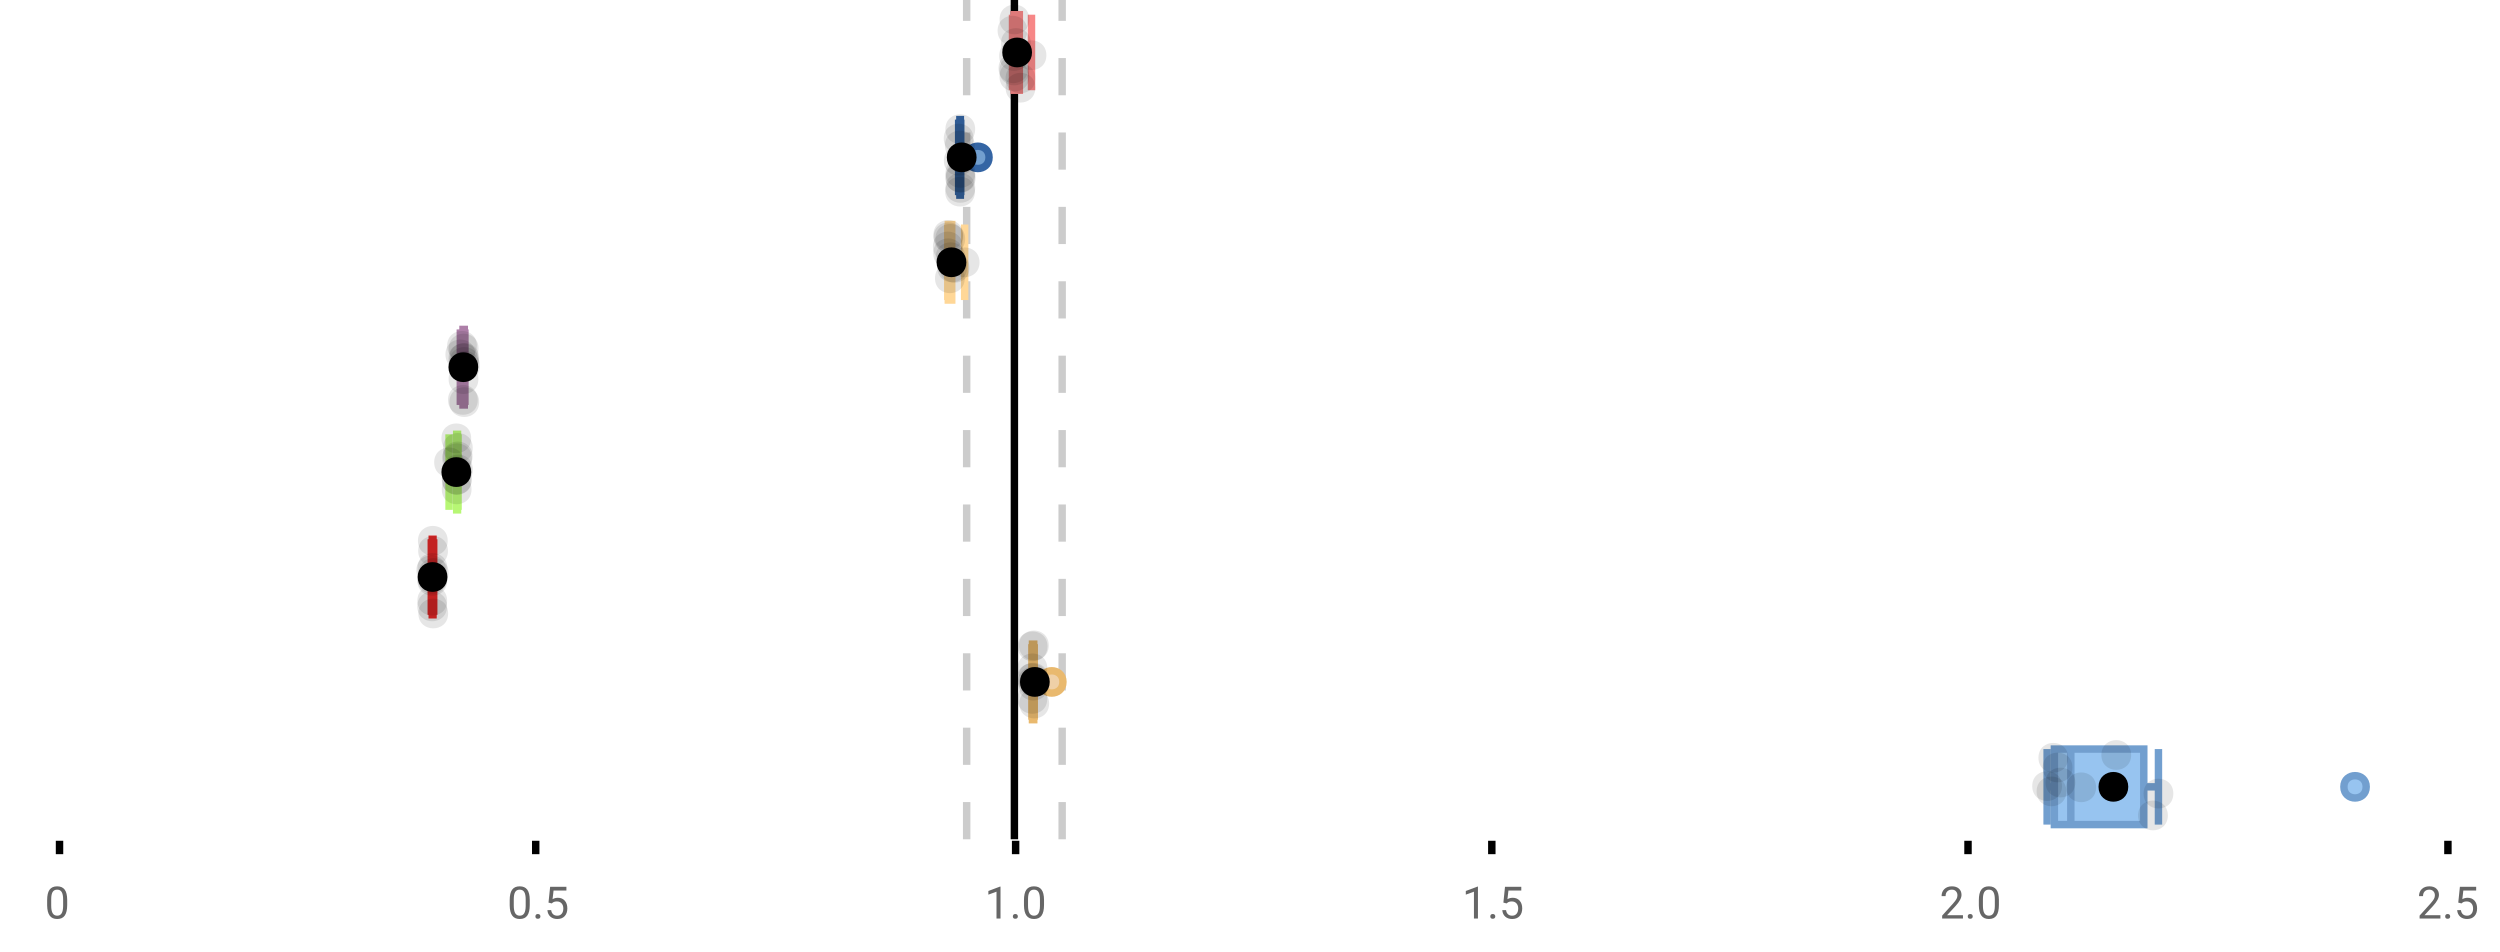 <?xml version="1.0" encoding="UTF-8"?>
<svg xmlns="http://www.w3.org/2000/svg" xmlns:xlink="http://www.w3.org/1999/xlink" width="672pt" height="256pt" viewBox="0 0 672 256" version="1.1">
<defs>
<clipPath id="clip1">
  <path d="M 271 0 L 274 0 L 274 225.602 L 271 225.602 Z M 271 0 "/>
</clipPath>
<clipPath id="clip2">
  <path d="M 258 0 L 261 0 L 261 225.602 L 258 225.602 Z M 258 0 "/>
</clipPath>
<clipPath id="clip3">
  <path d="M 284 0 L 287 0 L 287 225.602 L 284 225.602 Z M 284 0 "/>
</clipPath>
<clipPath id="clip4">
  <path d="M 601 180 L 657.684 180 L 657.684 225.602 L 601 225.602 Z M 601 180 "/>
</clipPath>
<clipPath id="clip5">
  <path d="M 536 180 L 600 180 L 600 225.602 L 536 225.602 Z M 536 180 "/>
</clipPath>
</defs>
<g id="surface497403">
<rect x="0" y="0" width="672" height="256" style="fill:rgb(100%,100%,100%);fill-opacity:1;stroke:none;"/>
<path style=" stroke:none;fill-rule:nonzero;fill:rgb(100%,100%,100%);fill-opacity:1;" d="M 0 0 L 672 0 L 672 76 L 0 76 Z M 0 0 "/>
<path style="fill:none;stroke-width:1;stroke-linecap:butt;stroke-linejoin:miter;stroke:rgb(0%,0%,0%);stroke-opacity:1;stroke-miterlimit:10;" d="M 8 113 L 8 114.801 " transform="matrix(2,0,0,2,0,0)"/>
<path style="fill:none;stroke-width:1;stroke-linecap:butt;stroke-linejoin:miter;stroke:rgb(0%,0%,0%);stroke-opacity:1;stroke-miterlimit:10;" d="M 72 113 L 72 114.801 " transform="matrix(2,0,0,2,0,0)"/>
<path style="fill:none;stroke-width:1;stroke-linecap:butt;stroke-linejoin:miter;stroke:rgb(0%,0%,0%);stroke-opacity:1;stroke-miterlimit:10;" d="M 136.5 113 L 136.5 114.801 " transform="matrix(2,0,0,2,0,0)"/>
<path style="fill:none;stroke-width:1;stroke-linecap:butt;stroke-linejoin:miter;stroke:rgb(0%,0%,0%);stroke-opacity:1;stroke-miterlimit:10;" d="M 200.5 113 L 200.5 114.801 " transform="matrix(2,0,0,2,0,0)"/>
<path style="fill:none;stroke-width:1;stroke-linecap:butt;stroke-linejoin:miter;stroke:rgb(0%,0%,0%);stroke-opacity:1;stroke-miterlimit:10;" d="M 264.5 113 L 264.5 114.801 " transform="matrix(2,0,0,2,0,0)"/>
<path style="fill:none;stroke-width:1;stroke-linecap:butt;stroke-linejoin:miter;stroke:rgb(0%,0%,0%);stroke-opacity:1;stroke-miterlimit:10;" d="M 329 113 L 329 114.801 " transform="matrix(2,0,0,2,0,0)"/>
<path style=" stroke:none;fill-rule:nonzero;fill:rgb(40%,40%,40%);fill-opacity:1;" d="M 18.062 243.262 C 18.062 244.535 17.844 245.48 17.406 246.105 C 16.977 246.723 16.301 247.027 15.375 247.027 C 14.469 247.027 13.797 246.727 13.359 246.121 C 12.922 245.52 12.691 244.613 12.672 243.402 L 12.672 241.965 C 12.672 240.707 12.883 239.773 13.312 239.168 C 13.75 238.555 14.43 238.246 15.359 238.246 C 16.273 238.246 16.953 238.543 17.391 239.137 C 17.828 239.723 18.051 240.629 18.062 241.855 Z M 16.969 241.777 C 16.969 240.863 16.836 240.195 16.578 239.777 C 16.328 239.352 15.922 239.137 15.359 239.137 C 14.805 239.137 14.398 239.352 14.141 239.777 C 13.891 240.195 13.766 240.836 13.766 241.699 L 13.766 243.434 C 13.766 244.352 13.895 245.035 14.156 245.48 C 14.426 245.918 14.832 246.137 15.375 246.137 C 15.906 246.137 16.301 245.93 16.562 245.512 C 16.82 245.098 16.957 244.445 16.969 243.559 Z M 12 235.77 "/>
<path style=" stroke:none;fill-rule:nonzero;fill:rgb(40%,40%,40%);fill-opacity:1;" d="M 142.398 243.262 C 142.398 244.535 142.18 245.48 141.742 246.105 C 141.312 246.723 140.637 247.027 139.711 247.027 C 138.805 247.027 138.133 246.727 137.695 246.121 C 137.258 245.52 137.027 244.613 137.008 243.402 L 137.008 241.965 C 137.008 240.707 137.219 239.773 137.648 239.168 C 138.086 238.555 138.766 238.246 139.695 238.246 C 140.609 238.246 141.289 238.543 141.727 239.137 C 142.164 239.723 142.387 240.629 142.398 241.855 Z M 141.305 241.777 C 141.305 240.863 141.172 240.195 140.914 239.777 C 140.664 239.352 140.258 239.137 139.695 239.137 C 139.141 239.137 138.734 239.352 138.477 239.777 C 138.227 240.195 138.102 240.836 138.102 241.699 L 138.102 243.434 C 138.102 244.352 138.23 245.035 138.492 245.48 C 138.762 245.918 139.168 246.137 139.711 246.137 C 140.242 246.137 140.637 245.93 140.898 245.512 C 141.156 245.098 141.293 244.445 141.305 243.559 Z M 143.918 246.34 C 143.918 246.152 143.969 245.996 144.074 245.871 C 144.188 245.746 144.355 245.684 144.574 245.684 C 144.801 245.684 144.973 245.746 145.09 245.871 C 145.203 245.996 145.262 246.152 145.262 246.34 C 145.262 246.52 145.203 246.668 145.09 246.793 C 144.973 246.906 144.801 246.965 144.574 246.965 C 144.355 246.965 144.188 246.906 144.074 246.793 C 143.969 246.668 143.918 246.52 143.918 246.34 Z M 147.438 242.621 L 147.875 238.371 L 152.25 238.371 L 152.25 239.371 L 148.797 239.371 L 148.531 241.699 C 148.957 241.449 149.438 241.324 149.969 241.324 C 150.738 241.324 151.352 241.586 151.812 242.105 C 152.27 242.617 152.5 243.309 152.5 244.184 C 152.5 245.059 152.258 245.754 151.781 246.262 C 151.312 246.773 150.648 247.027 149.797 247.027 C 149.047 247.027 148.43 246.82 147.953 246.402 C 147.473 245.977 147.203 245.395 147.141 244.652 L 148.156 244.652 C 148.227 245.145 148.406 245.512 148.688 245.762 C 148.969 246.012 149.336 246.137 149.797 246.137 C 150.297 246.137 150.691 245.965 150.984 245.621 C 151.273 245.277 151.422 244.805 151.422 244.199 C 151.422 243.629 151.266 243.168 150.953 242.824 C 150.641 242.48 150.223 242.309 149.703 242.309 C 149.234 242.309 148.863 242.41 148.594 242.605 L 148.312 242.84 Z M 136.336 235.77 "/>
<path style=" stroke:none;fill-rule:nonzero;fill:rgb(40%,40%,40%);fill-opacity:1;" d="M 268.938 246.902 L 267.859 246.902 L 267.859 239.684 L 265.672 240.48 L 265.672 239.496 L 268.781 238.324 L 268.938 238.324 Z M 272.254 246.34 C 272.254 246.152 272.305 245.996 272.41 245.871 C 272.523 245.746 272.691 245.684 272.91 245.684 C 273.137 245.684 273.309 245.746 273.426 245.871 C 273.539 245.996 273.598 246.152 273.598 246.34 C 273.598 246.52 273.539 246.668 273.426 246.793 C 273.309 246.906 273.137 246.965 272.91 246.965 C 272.691 246.965 272.523 246.906 272.41 246.793 C 272.305 246.668 272.254 246.52 272.254 246.34 Z M 280.633 243.262 C 280.633 244.535 280.414 245.48 279.977 246.105 C 279.547 246.723 278.871 247.027 277.945 247.027 C 277.039 247.027 276.367 246.727 275.93 246.121 C 275.492 245.52 275.262 244.613 275.242 243.402 L 275.242 241.965 C 275.242 240.707 275.453 239.773 275.883 239.168 C 276.32 238.555 277 238.246 277.93 238.246 C 278.844 238.246 279.523 238.543 279.961 239.137 C 280.398 239.723 280.621 240.629 280.633 241.855 Z M 279.539 241.777 C 279.539 240.863 279.406 240.195 279.148 239.777 C 278.898 239.352 278.492 239.137 277.93 239.137 C 277.375 239.137 276.969 239.352 276.711 239.777 C 276.461 240.195 276.336 240.836 276.336 241.699 L 276.336 243.434 C 276.336 244.352 276.465 245.035 276.727 245.48 C 276.996 245.918 277.402 246.137 277.945 246.137 C 278.477 246.137 278.871 245.93 279.133 245.512 C 279.391 245.098 279.527 244.445 279.539 243.559 Z M 264.672 235.77 "/>
<path style=" stroke:none;fill-rule:nonzero;fill:rgb(40%,40%,40%);fill-opacity:1;" d="M 397.273 246.902 L 396.195 246.902 L 396.195 239.684 L 394.008 240.48 L 394.008 239.496 L 397.117 238.324 L 397.273 238.324 Z M 400.59 246.34 C 400.59 246.152 400.641 245.996 400.746 245.871 C 400.859 245.746 401.027 245.684 401.246 245.684 C 401.473 245.684 401.645 245.746 401.762 245.871 C 401.875 245.996 401.934 246.152 401.934 246.34 C 401.934 246.52 401.875 246.668 401.762 246.793 C 401.645 246.906 401.473 246.965 401.246 246.965 C 401.027 246.965 400.859 246.906 400.746 246.793 C 400.641 246.668 400.59 246.52 400.59 246.34 Z M 404.109 242.621 L 404.547 238.371 L 408.922 238.371 L 408.922 239.371 L 405.469 239.371 L 405.203 241.699 C 405.629 241.449 406.109 241.324 406.641 241.324 C 407.41 241.324 408.023 241.586 408.484 242.105 C 408.941 242.617 409.172 243.309 409.172 244.184 C 409.172 245.059 408.93 245.754 408.453 246.262 C 407.984 246.773 407.32 247.027 406.469 247.027 C 405.719 247.027 405.102 246.82 404.625 246.402 C 404.145 245.977 403.875 245.395 403.812 244.652 L 404.828 244.652 C 404.898 245.145 405.078 245.512 405.359 245.762 C 405.641 246.012 406.008 246.137 406.469 246.137 C 406.969 246.137 407.363 245.965 407.656 245.621 C 407.945 245.277 408.094 244.805 408.094 244.199 C 408.094 243.629 407.938 243.168 407.625 242.824 C 407.312 242.48 406.895 242.309 406.375 242.309 C 405.906 242.309 405.535 242.41 405.266 242.605 L 404.984 242.84 Z M 393.008 235.77 "/>
<path style=" stroke:none;fill-rule:nonzero;fill:rgb(40%,40%,40%);fill-opacity:1;" d="M 527.645 246.902 L 522.051 246.902 L 522.051 246.121 L 525.004 242.84 C 525.441 242.34 525.742 241.941 525.91 241.637 C 526.074 241.324 526.16 241.004 526.16 240.668 C 526.16 240.223 526.023 239.855 525.754 239.574 C 525.492 239.285 525.133 239.137 524.676 239.137 C 524.145 239.137 523.727 239.293 523.426 239.605 C 523.121 239.91 522.973 240.336 522.973 240.887 L 521.895 240.887 C 521.895 240.098 522.145 239.461 522.645 238.98 C 523.152 238.492 523.832 238.246 524.676 238.246 C 525.477 238.246 526.105 238.457 526.566 238.871 C 527.023 239.289 527.254 239.848 527.254 240.543 C 527.254 241.379 526.715 242.379 525.645 243.543 L 523.363 246.012 L 527.645 246.012 Z M 528.93 246.34 C 528.93 246.152 528.98 245.996 529.086 245.871 C 529.199 245.746 529.367 245.684 529.586 245.684 C 529.812 245.684 529.984 245.746 530.102 245.871 C 530.215 245.996 530.273 246.152 530.273 246.34 C 530.273 246.52 530.215 246.668 530.102 246.793 C 529.984 246.906 529.812 246.965 529.586 246.965 C 529.367 246.965 529.199 246.906 529.086 246.793 C 528.98 246.668 528.93 246.52 528.93 246.34 Z M 537.305 243.262 C 537.305 244.535 537.086 245.48 536.648 246.105 C 536.219 246.723 535.543 247.027 534.617 247.027 C 533.711 247.027 533.039 246.727 532.602 246.121 C 532.164 245.52 531.934 244.613 531.914 243.402 L 531.914 241.965 C 531.914 240.707 532.125 239.773 532.555 239.168 C 532.992 238.555 533.672 238.246 534.602 238.246 C 535.516 238.246 536.195 238.543 536.633 239.137 C 537.07 239.723 537.293 240.629 537.305 241.855 Z M 536.211 241.777 C 536.211 240.863 536.078 240.195 535.82 239.777 C 535.57 239.352 535.164 239.137 534.602 239.137 C 534.047 239.137 533.641 239.352 533.383 239.777 C 533.133 240.195 533.008 240.836 533.008 241.699 L 533.008 243.434 C 533.008 244.352 533.137 245.035 533.398 245.48 C 533.668 245.918 534.074 246.137 534.617 246.137 C 535.148 246.137 535.543 245.93 535.805 245.512 C 536.062 245.098 536.199 244.445 536.211 243.559 Z M 521.348 235.77 "/>
<path style=" stroke:none;fill-rule:nonzero;fill:rgb(40%,40%,40%);fill-opacity:1;" d="M 655.98 246.902 L 650.387 246.902 L 650.387 246.121 L 653.34 242.84 C 653.777 242.34 654.078 241.941 654.246 241.637 C 654.41 241.324 654.496 241.004 654.496 240.668 C 654.496 240.223 654.359 239.855 654.09 239.574 C 653.828 239.285 653.469 239.137 653.012 239.137 C 652.48 239.137 652.062 239.293 651.762 239.605 C 651.457 239.91 651.309 240.336 651.309 240.887 L 650.23 240.887 C 650.23 240.098 650.48 239.461 650.98 238.98 C 651.488 238.492 652.168 238.246 653.012 238.246 C 653.812 238.246 654.441 238.457 654.902 238.871 C 655.359 239.289 655.59 239.848 655.59 240.543 C 655.59 241.379 655.051 242.379 653.98 243.543 L 651.699 246.012 L 655.98 246.012 Z M 657.266 246.34 C 657.266 246.152 657.316 245.996 657.422 245.871 C 657.535 245.746 657.703 245.684 657.922 245.684 C 658.148 245.684 658.32 245.746 658.438 245.871 C 658.551 245.996 658.609 246.152 658.609 246.34 C 658.609 246.52 658.551 246.668 658.438 246.793 C 658.32 246.906 658.148 246.965 657.922 246.965 C 657.703 246.965 657.535 246.906 657.422 246.793 C 657.316 246.668 657.266 246.52 657.266 246.34 Z M 660.781 242.621 L 661.219 238.371 L 665.594 238.371 L 665.594 239.371 L 662.141 239.371 L 661.875 241.699 C 662.301 241.449 662.781 241.324 663.312 241.324 C 664.082 241.324 664.695 241.586 665.156 242.105 C 665.613 242.617 665.844 243.309 665.844 244.184 C 665.844 245.059 665.602 245.754 665.125 246.262 C 664.656 246.773 663.992 247.027 663.141 247.027 C 662.391 247.027 661.773 246.82 661.297 246.402 C 660.816 245.977 660.547 245.395 660.484 244.652 L 661.5 244.652 C 661.57 245.145 661.75 245.512 662.031 245.762 C 662.312 246.012 662.68 246.137 663.141 246.137 C 663.641 246.137 664.035 245.965 664.328 245.621 C 664.617 245.277 664.766 244.805 664.766 244.199 C 664.766 243.629 664.609 243.168 664.297 242.824 C 663.984 242.48 663.566 242.309 663.047 242.309 C 662.578 242.309 662.207 242.41 661.938 242.605 L 661.656 242.84 Z M 649.684 235.77 "/>
<g clip-path="url(#clip1)" clip-rule="nonzero">
<path style="fill:none;stroke-width:1;stroke-linecap:butt;stroke-linejoin:miter;stroke:rgb(0%,0%,0%);stroke-opacity:1;stroke-miterlimit:10;" d="M -0.001 -0.001 L 112.8 -0.001 " transform="matrix(0,-2,2,0,272.673,225.6)"/>
</g>
<g clip-path="url(#clip2)" clip-rule="nonzero">
<path style="fill:none;stroke-width:1;stroke-linecap:butt;stroke-linejoin:miter;stroke:rgb(80%,80%,80%);stroke-opacity:1;stroke-dasharray:5,5;stroke-miterlimit:10;" d="M -0.001 0 L 112.8 0 " transform="matrix(0,-2,2,0,259.839,225.6)"/>
</g>
<g clip-path="url(#clip3)" clip-rule="nonzero">
<path style="fill:none;stroke-width:1;stroke-linecap:butt;stroke-linejoin:miter;stroke:rgb(80%,80%,80%);stroke-opacity:1;stroke-dasharray:5,5;stroke-miterlimit:10;" d="M -0.001 0.001 L 112.8 0.001 " transform="matrix(0,-2,2,0,285.507,225.6)"/>
</g>
<path style=" stroke:none;fill-rule:nonzero;fill:rgb(100%,80%,80%);fill-opacity:1;" d="M 272.59 3.949 L 273.996 3.949 L 273.996 24.254 L 272.59 24.254 Z M 272.59 3.949 "/>
<path style="fill:none;stroke-width:1;stroke-linecap:butt;stroke-linejoin:miter;stroke:rgb(96.863%,52.941%,52.941%);stroke-opacity:1;stroke-miterlimit:10;" d="M 136.336 1.975 L 136.336 12.127 Z M 136.336 1.975 " transform="matrix(2,0,0,2,0,0)"/>
<path style="fill:none;stroke-width:1;stroke-linecap:butt;stroke-linejoin:miter;stroke:rgb(96.863%,52.941%,52.941%);stroke-opacity:1;stroke-miterlimit:10;" d="M 136.295 1.975 L 136.998 1.975 L 136.998 12.127 L 136.295 12.127 Z M 136.295 1.975 " transform="matrix(2,0,0,2,0,0)"/>
<path style="fill:none;stroke-width:1;stroke-linecap:butt;stroke-linejoin:miter;stroke:rgb(96.863%,52.941%,52.941%);stroke-opacity:1;stroke-miterlimit:10;" d="M 136.078 1.975 L 136.078 12.127 M 136.078 7.051 L 136.295 7.051 M 138.633 1.975 L 138.633 12.127 M 138.633 7.051 L 136.998 7.051 Z M 138.633 7.051 " transform="matrix(2,0,0,2,0,0)"/>
<path style="fill-rule:nonzero;fill:rgb(0%,0%,0%);fill-opacity:1;stroke-width:1;stroke-linecap:butt;stroke-linejoin:miter;stroke:rgb(0%,0%,0%);stroke-opacity:1;stroke-miterlimit:10;" d="M 138.203 7.051 C 138.203 9.051 135.203 9.051 135.203 7.051 C 135.203 5.051 138.203 5.051 138.203 7.051 Z M 138.203 7.051 " transform="matrix(2,0,0,2,0,0)"/>
<path style=" stroke:none;fill-rule:nonzero;fill:rgb(0%,0%,0%);fill-opacity:0.098;" d="M 276.156 8.238 C 276.156 13.57 268.156 13.57 268.156 8.238 C 268.156 2.906 276.156 2.906 276.156 8.238 Z M 276.156 8.238 "/>
<path style=" stroke:none;fill-rule:nonzero;fill:rgb(0%,0%,0%);fill-opacity:0.098;" d="M 276.406 18.352 C 276.406 23.684 268.406 23.684 268.406 18.352 C 268.406 13.02 276.406 13.02 276.406 18.352 Z M 276.406 18.352 "/>
<path style=" stroke:none;fill-rule:nonzero;fill:rgb(0%,0%,0%);fill-opacity:0.098;" d="M 276.574 15.051 C 276.574 20.383 268.574 20.383 268.574 15.051 C 268.574 9.715 276.574 9.715 276.574 15.051 Z M 276.574 15.051 "/>
<path style=" stroke:none;fill-rule:nonzero;fill:rgb(0%,0%,0%);fill-opacity:0.098;" d="M 276.645 18.949 C 276.645 24.281 268.645 24.281 268.645 18.949 C 268.645 13.617 276.645 13.617 276.645 18.949 Z M 276.645 18.949 "/>
<path style=" stroke:none;fill-rule:nonzero;fill:rgb(0%,0%,0%);fill-opacity:0.098;" d="M 276.664 20.586 C 276.664 25.918 268.664 25.918 268.664 20.586 C 268.664 15.254 276.664 15.254 276.664 20.586 Z M 276.664 20.586 "/>
<path style=" stroke:none;fill-rule:nonzero;fill:rgb(0%,0%,0%);fill-opacity:0.098;" d="M 276.684 5.234 C 276.684 10.57 268.684 10.57 268.684 5.234 C 268.684 -0.098 276.684 -0.098 276.684 5.234 Z M 276.684 5.234 "/>
<path style=" stroke:none;fill-rule:nonzero;fill:rgb(0%,0%,0%);fill-opacity:0.098;" d="M 277.074 11.562 C 277.074 16.898 269.074 16.898 269.074 11.562 C 269.074 6.23 277.074 6.23 277.074 11.562 Z M 277.074 11.562 "/>
<path style=" stroke:none;fill-rule:nonzero;fill:rgb(0%,0%,0%);fill-opacity:0.098;" d="M 278.301 21.082 C 278.301 26.414 270.301 26.414 270.301 21.082 C 270.301 15.75 278.301 15.75 278.301 21.082 Z M 278.301 21.082 "/>
<path style=" stroke:none;fill-rule:nonzero;fill:rgb(0%,0%,0%);fill-opacity:0.098;" d="M 278.305 23.574 C 278.305 28.91 270.305 28.91 270.305 23.574 C 270.305 18.242 278.305 18.242 278.305 23.574 Z M 278.305 23.574 "/>
<path style=" stroke:none;fill-rule:nonzero;fill:rgb(0%,0%,0%);fill-opacity:0.098;" d="M 281.266 14.848 C 281.266 20.18 273.266 20.18 273.266 14.848 C 273.266 9.516 281.266 9.516 281.266 14.848 Z M 281.266 14.848 "/>
<path style=" stroke:none;fill-rule:nonzero;fill:rgb(44.706%,62.353%,81.176%);fill-opacity:1;" d="M 258.012 32.148 L 258.148 32.148 L 258.148 52.453 L 258.012 52.453 Z M 258.012 32.148 "/>
<path style="fill:none;stroke-width:1;stroke-linecap:butt;stroke-linejoin:miter;stroke:rgb(20.392%,39.608%,64.314%);stroke-opacity:1;stroke-miterlimit:10;" d="M 129.053 16.074 L 129.053 26.227 Z M 129.053 16.074 " transform="matrix(2,0,0,2,0,0)"/>
<path style="fill:none;stroke-width:1;stroke-linecap:butt;stroke-linejoin:miter;stroke:rgb(20.392%,39.608%,64.314%);stroke-opacity:1;stroke-miterlimit:10;" d="M 129.006 16.074 L 129.074 16.074 L 129.074 26.227 L 129.006 26.227 Z M 129.006 16.074 " transform="matrix(2,0,0,2,0,0)"/>
<path style="fill:none;stroke-width:1;stroke-linecap:butt;stroke-linejoin:miter;stroke:rgb(20.392%,39.608%,64.314%);stroke-opacity:1;stroke-miterlimit:10;" d="M 128.84 16.074 L 128.84 26.227 M 128.84 21.15 L 129.006 21.15 M 129.117 16.074 L 129.117 26.227 M 129.117 21.15 L 129.074 21.15 Z M 129.117 21.15 " transform="matrix(2,0,0,2,0,0)"/>
<path style="fill-rule:nonzero;fill:rgb(44.706%,62.353%,81.176%);fill-opacity:1;stroke-width:1;stroke-linecap:butt;stroke-linejoin:miter;stroke:rgb(20.392%,39.608%,64.314%);stroke-opacity:1;stroke-miterlimit:10;" d="M 132.93 21.15 C 132.93 23.15 129.93 23.15 129.93 21.15 C 129.93 19.15 132.93 19.15 132.93 21.15 Z M 132.93 21.15 " transform="matrix(2,0,0,2,0,0)"/>
<path style="fill-rule:nonzero;fill:rgb(0%,0%,0%);fill-opacity:1;stroke-width:1;stroke-linecap:butt;stroke-linejoin:miter;stroke:rgb(0%,0%,0%);stroke-opacity:1;stroke-miterlimit:10;" d="M 130.752 21.15 C 130.752 23.15 127.752 23.15 127.752 21.15 C 127.752 19.15 130.752 19.15 130.752 21.15 Z M 130.752 21.15 " transform="matrix(2,0,0,2,0,0)"/>
<path style=" stroke:none;fill-rule:nonzero;fill:rgb(0%,0%,0%);fill-opacity:0.098;" d="M 261.68 37.25 C 261.68 42.582 253.68 42.582 253.68 37.25 C 253.68 31.914 261.68 31.914 261.68 37.25 Z M 261.68 37.25 "/>
<path style=" stroke:none;fill-rule:nonzero;fill:rgb(0%,0%,0%);fill-opacity:0.098;" d="M 261.715 43.219 C 261.715 48.555 253.715 48.555 253.715 43.219 C 253.715 37.887 261.715 37.887 261.715 43.219 Z M 261.715 43.219 "/>
<path style=" stroke:none;fill-rule:nonzero;fill:rgb(0%,0%,0%);fill-opacity:0.098;" d="M 261.996 39.098 C 261.996 44.43 253.996 44.43 253.996 39.098 C 253.996 33.766 261.996 33.766 261.996 39.098 Z M 261.996 39.098 "/>
<path style=" stroke:none;fill-rule:nonzero;fill:rgb(0%,0%,0%);fill-opacity:0.098;" d="M 262.059 51.516 C 262.059 56.848 254.059 56.848 254.059 51.516 C 254.059 46.18 262.059 46.18 262.059 51.516 Z M 262.059 51.516 "/>
<path style=" stroke:none;fill-rule:nonzero;fill:rgb(0%,0%,0%);fill-opacity:0.098;" d="M 262.09 47.695 C 262.09 53.027 254.09 53.027 254.09 47.695 C 254.09 42.363 262.09 42.363 262.09 47.695 Z M 262.09 47.695 "/>
<path style=" stroke:none;fill-rule:nonzero;fill:rgb(0%,0%,0%);fill-opacity:0.098;" d="M 262.121 34.723 C 262.121 40.055 254.121 40.055 254.121 34.723 C 254.121 29.387 262.121 29.387 262.121 34.723 Z M 262.121 34.723 "/>
<path style=" stroke:none;fill-rule:nonzero;fill:rgb(0%,0%,0%);fill-opacity:0.098;" d="M 262.137 50.504 C 262.137 55.84 254.137 55.84 254.137 50.504 C 254.137 45.172 262.137 45.172 262.137 50.504 Z M 262.137 50.504 "/>
<path style=" stroke:none;fill-rule:nonzero;fill:rgb(0%,0%,0%);fill-opacity:0.098;" d="M 262.152 46.484 C 262.152 51.816 254.152 51.816 254.152 46.484 C 254.152 41.148 262.152 41.148 262.152 46.484 Z M 262.152 46.484 "/>
<path style=" stroke:none;fill-rule:nonzero;fill:rgb(0%,0%,0%);fill-opacity:0.098;" d="M 262.234 47.781 C 262.234 53.113 254.234 53.113 254.234 47.781 C 254.234 42.449 262.234 42.449 262.234 47.781 Z M 262.234 47.781 "/>
<path style=" stroke:none;fill-rule:nonzero;fill:rgb(100%,94.118%,84.314%);fill-opacity:1;" d="M 254.898 60.348 L 255.828 60.348 L 255.828 80.652 L 254.898 80.652 Z M 254.898 60.348 "/>
<path style="fill:none;stroke-width:1;stroke-linecap:butt;stroke-linejoin:miter;stroke:rgb(100%,84.314%,59.216%);stroke-opacity:1;stroke-miterlimit:10;" d="M 127.689 30.174 L 127.689 40.326 Z M 127.689 30.174 " transform="matrix(2,0,0,2,0,0)"/>
<path style="fill:none;stroke-width:1;stroke-linecap:butt;stroke-linejoin:miter;stroke:rgb(100%,84.314%,59.216%);stroke-opacity:1;stroke-miterlimit:10;" d="M 127.449 30.174 L 127.914 30.174 L 127.914 40.326 L 127.449 40.326 Z M 127.449 30.174 " transform="matrix(2,0,0,2,0,0)"/>
<path style="fill:none;stroke-width:1;stroke-linecap:butt;stroke-linejoin:miter;stroke:rgb(100%,84.314%,59.216%);stroke-opacity:1;stroke-miterlimit:10;" d="M 127.385 30.174 L 127.385 40.326 M 127.385 35.25 L 127.449 35.25 M 129.648 30.174 L 129.648 40.326 M 129.648 35.25 L 127.914 35.25 Z M 129.648 35.25 " transform="matrix(2,0,0,2,0,0)"/>
<path style="fill-rule:nonzero;fill:rgb(0%,0%,0%);fill-opacity:1;stroke-width:1;stroke-linecap:butt;stroke-linejoin:miter;stroke:rgb(0%,0%,0%);stroke-opacity:1;stroke-miterlimit:10;" d="M 129.377 35.25 C 129.377 37.25 126.377 37.25 126.377 35.25 C 126.377 33.25 129.377 33.25 129.377 35.25 Z M 129.377 35.25 " transform="matrix(2,0,0,2,0,0)"/>
<path style=" stroke:none;fill-rule:nonzero;fill:rgb(0%,0%,0%);fill-opacity:0.098;" d="M 258.77 66.258 C 258.77 71.59 250.77 71.59 250.77 66.258 C 250.77 60.926 258.77 60.926 258.77 66.258 Z M 258.77 66.258 "/>
<path style=" stroke:none;fill-rule:nonzero;fill:rgb(0%,0%,0%);fill-opacity:0.098;" d="M 258.855 68.09 C 258.855 73.422 250.855 73.422 250.855 68.09 C 250.855 62.754 258.855 62.754 258.855 68.09 Z M 258.855 68.09 "/>
<path style=" stroke:none;fill-rule:nonzero;fill:rgb(0%,0%,0%);fill-opacity:0.098;" d="M 258.891 63.148 C 258.891 68.48 250.891 68.48 250.891 63.148 C 250.891 57.812 258.891 57.812 258.891 63.148 Z M 258.891 63.148 "/>
<path style=" stroke:none;fill-rule:nonzero;fill:rgb(0%,0%,0%);fill-opacity:0.098;" d="M 258.934 63.777 C 258.934 69.109 250.934 69.109 250.934 63.777 C 250.934 58.441 258.934 58.441 258.934 63.777 Z M 258.934 63.777 "/>
<path style=" stroke:none;fill-rule:nonzero;fill:rgb(0%,0%,0%);fill-opacity:0.098;" d="M 259.328 74.805 C 259.328 80.137 251.328 80.137 251.328 74.805 C 251.328 69.469 259.328 69.469 259.328 74.805 Z M 259.328 74.805 "/>
<path style=" stroke:none;fill-rule:nonzero;fill:rgb(0%,0%,0%);fill-opacity:0.098;" d="M 259.43 64.207 C 259.43 69.539 251.43 69.539 251.43 64.207 C 251.43 58.871 259.43 58.871 259.43 64.207 Z M 259.43 64.207 "/>
<path style=" stroke:none;fill-rule:nonzero;fill:rgb(0%,0%,0%);fill-opacity:0.098;" d="M 259.504 69.145 C 259.504 74.477 251.504 74.477 251.504 69.145 C 251.504 63.812 259.504 63.812 259.504 69.145 Z M 259.504 69.145 "/>
<path style=" stroke:none;fill-rule:nonzero;fill:rgb(0%,0%,0%);fill-opacity:0.098;" d="M 259.938 71.883 C 259.938 77.219 251.938 77.219 251.938 71.883 C 251.938 66.551 259.938 66.551 259.938 71.883 Z M 259.938 71.883 "/>
<path style=" stroke:none;fill-rule:nonzero;fill:rgb(0%,0%,0%);fill-opacity:0.098;" d="M 260.582 71.984 C 260.582 77.32 252.582 77.32 252.582 71.984 C 252.582 66.652 260.582 66.652 260.582 71.984 Z M 260.582 71.984 "/>
<path style=" stroke:none;fill-rule:nonzero;fill:rgb(0%,0%,0%);fill-opacity:0.098;" d="M 263.297 70.516 C 263.297 75.852 255.297 75.852 255.297 70.516 C 255.297 65.184 263.297 65.184 263.297 70.516 Z M 263.297 70.516 "/>
<path style=" stroke:none;fill-rule:nonzero;fill:rgb(87.843%,75.294%,89.412%);fill-opacity:1;" d="M 124.457 88.547 L 124.801 88.547 L 124.801 108.852 L 124.457 108.852 Z M 124.457 88.547 "/>
<path style="fill:none;stroke-width:1;stroke-linecap:butt;stroke-linejoin:miter;stroke:rgb(67.843%,49.804%,65.882%);stroke-opacity:1;stroke-miterlimit:10;" d="M 62.305 44.273 L 62.305 54.426 Z M 62.305 44.273 " transform="matrix(2,0,0,2,0,0)"/>
<path style="fill:none;stroke-width:1;stroke-linecap:butt;stroke-linejoin:miter;stroke:rgb(67.843%,49.804%,65.882%);stroke-opacity:1;stroke-miterlimit:10;" d="M 62.229 44.273 L 62.4 44.273 L 62.4 54.426 L 62.229 54.426 Z M 62.229 44.273 " transform="matrix(2,0,0,2,0,0)"/>
<path style="fill:none;stroke-width:1;stroke-linecap:butt;stroke-linejoin:miter;stroke:rgb(67.843%,49.804%,65.882%);stroke-opacity:1;stroke-miterlimit:10;" d="M 61.867 44.273 L 61.867 54.426 M 61.867 49.35 L 62.229 49.35 M 62.484 44.273 L 62.484 54.426 M 62.484 49.35 L 62.4 49.35 Z M 62.484 49.35 " transform="matrix(2,0,0,2,0,0)"/>
<path style="fill-rule:nonzero;fill:rgb(0%,0%,0%);fill-opacity:1;stroke-width:1;stroke-linecap:butt;stroke-linejoin:miter;stroke:rgb(0%,0%,0%);stroke-opacity:1;stroke-miterlimit:10;" d="M 63.773 49.35 C 63.773 51.35 60.773 51.35 60.773 49.35 C 60.773 47.35 63.773 47.35 63.773 49.35 Z M 63.773 49.35 " transform="matrix(2,0,0,2,0,0)"/>
<path style=" stroke:none;fill-rule:nonzero;fill:rgb(0%,0%,0%);fill-opacity:0.098;" d="M 127.734 95.266 C 127.734 100.602 119.734 100.602 119.734 95.266 C 119.734 89.934 127.734 89.934 127.734 95.266 Z M 127.734 95.266 "/>
<path style=" stroke:none;fill-rule:nonzero;fill:rgb(0%,0%,0%);fill-opacity:0.098;" d="M 128.188 92.957 C 128.188 98.289 120.188 98.289 120.188 92.957 C 120.188 87.625 128.188 87.625 128.188 92.957 Z M 128.188 92.957 "/>
<path style=" stroke:none;fill-rule:nonzero;fill:rgb(0%,0%,0%);fill-opacity:0.098;" d="M 128.43 107.5 C 128.43 112.832 120.43 112.832 120.43 107.5 C 120.43 102.164 128.43 102.164 128.43 107.5 Z M 128.43 107.5 "/>
<path style=" stroke:none;fill-rule:nonzero;fill:rgb(0%,0%,0%);fill-opacity:0.098;" d="M 128.531 96.344 C 128.531 101.676 120.531 101.676 120.531 96.344 C 120.531 91.008 128.531 91.008 128.531 96.344 Z M 128.531 96.344 "/>
<path style=" stroke:none;fill-rule:nonzero;fill:rgb(0%,0%,0%);fill-opacity:0.098;" d="M 128.586 101.914 C 128.586 107.246 120.586 107.246 120.586 101.914 C 120.586 96.578 128.586 96.578 128.586 101.914 Z M 128.586 101.914 "/>
<path style=" stroke:none;fill-rule:nonzero;fill:rgb(0%,0%,0%);fill-opacity:0.098;" d="M 128.633 93.691 C 128.633 99.023 120.633 99.023 120.633 93.691 C 120.633 88.355 128.633 88.355 128.633 93.691 Z M 128.633 93.691 "/>
<path style=" stroke:none;fill-rule:nonzero;fill:rgb(0%,0%,0%);fill-opacity:0.098;" d="M 128.797 108.086 C 128.797 113.418 120.797 113.418 120.797 108.086 C 120.797 102.754 128.797 102.754 128.797 108.086 Z M 128.797 108.086 "/>
<path style=" stroke:none;fill-rule:nonzero;fill:rgb(0%,0%,0%);fill-opacity:0.098;" d="M 128.801 97.285 C 128.801 102.617 120.801 102.617 120.801 97.285 C 120.801 91.953 128.801 91.953 128.801 97.285 Z M 128.801 97.285 "/>
<path style=" stroke:none;fill-rule:nonzero;fill:rgb(0%,0%,0%);fill-opacity:0.098;" d="M 128.805 96.191 C 128.805 101.523 120.805 101.523 120.805 96.191 C 120.805 90.859 128.805 90.859 128.805 96.191 Z M 128.805 96.191 "/>
<path style=" stroke:none;fill-rule:nonzero;fill:rgb(0%,0%,0%);fill-opacity:0.098;" d="M 128.969 98.352 C 128.969 103.684 120.969 103.684 120.969 98.352 C 120.969 93.02 128.969 93.02 128.969 98.352 Z M 128.969 98.352 "/>
<path style=" stroke:none;fill-rule:nonzero;fill:rgb(89.412%,100%,78.039%);fill-opacity:1;" d="M 122.754 116.746 L 122.984 116.746 L 122.984 137.051 L 122.754 137.051 Z M 122.754 116.746 "/>
<path style="fill:none;stroke-width:1;stroke-linecap:butt;stroke-linejoin:miter;stroke:rgb(71.765%,96.863%,45.49%);stroke-opacity:1;stroke-miterlimit:10;" d="M 61.408 58.373 L 61.408 68.525 Z M 61.408 58.373 " transform="matrix(2,0,0,2,0,0)"/>
<path style="fill:none;stroke-width:1;stroke-linecap:butt;stroke-linejoin:miter;stroke:rgb(71.765%,96.863%,45.49%);stroke-opacity:1;stroke-miterlimit:10;" d="M 61.377 58.373 L 61.492 58.373 L 61.492 68.525 L 61.377 68.525 Z M 61.377 58.373 " transform="matrix(2,0,0,2,0,0)"/>
<path style="fill:none;stroke-width:1;stroke-linecap:butt;stroke-linejoin:miter;stroke:rgb(71.765%,96.863%,45.49%);stroke-opacity:1;stroke-miterlimit:10;" d="M 60.354 58.373 L 60.354 68.525 M 60.354 63.449 L 61.377 63.449 M 61.553 58.373 L 61.553 68.525 M 61.553 63.449 L 61.492 63.449 Z M 61.553 63.449 " transform="matrix(2,0,0,2,0,0)"/>
<path style="fill-rule:nonzero;fill:rgb(0%,0%,0%);fill-opacity:1;stroke-width:1;stroke-linecap:butt;stroke-linejoin:miter;stroke:rgb(0%,0%,0%);stroke-opacity:1;stroke-miterlimit:10;" d="M 62.828 63.449 C 62.828 65.449 59.828 65.449 59.828 63.449 C 59.828 61.449 62.828 61.449 62.828 63.449 Z M 62.828 63.449 " transform="matrix(2,0,0,2,0,0)"/>
<path style=" stroke:none;fill-rule:nonzero;fill:rgb(0%,0%,0%);fill-opacity:0.098;" d="M 124.707 124.277 C 124.707 129.609 116.707 129.609 116.707 124.277 C 116.707 118.945 124.707 118.945 124.707 124.277 Z M 124.707 124.277 "/>
<path style=" stroke:none;fill-rule:nonzero;fill:rgb(0%,0%,0%);fill-opacity:0.098;" d="M 126.652 117.824 C 126.652 123.16 118.652 123.16 118.652 117.824 C 118.652 112.492 126.652 112.492 126.652 117.824 Z M 126.652 117.824 "/>
<path style=" stroke:none;fill-rule:nonzero;fill:rgb(0%,0%,0%);fill-opacity:0.098;" d="M 126.75 131.547 C 126.75 136.879 118.75 136.879 118.75 131.547 C 118.75 126.215 126.75 126.215 126.75 131.547 Z M 126.75 131.547 "/>
<path style=" stroke:none;fill-rule:nonzero;fill:rgb(0%,0%,0%);fill-opacity:0.098;" d="M 126.758 128.906 C 126.758 134.242 118.758 134.242 118.758 128.906 C 118.758 123.574 126.758 123.574 126.758 128.906 Z M 126.758 128.906 "/>
<path style=" stroke:none;fill-rule:nonzero;fill:rgb(0%,0%,0%);fill-opacity:0.098;" d="M 126.789 129.02 C 126.789 134.355 118.789 134.355 118.789 129.02 C 118.789 123.688 126.789 123.688 126.789 129.02 Z M 126.789 129.02 "/>
<path style=" stroke:none;fill-rule:nonzero;fill:rgb(0%,0%,0%);fill-opacity:0.098;" d="M 126.844 123.176 C 126.844 128.508 118.844 128.508 118.844 123.176 C 118.844 117.844 126.844 117.844 126.844 123.176 Z M 126.844 123.176 "/>
<path style=" stroke:none;fill-rule:nonzero;fill:rgb(0%,0%,0%);fill-opacity:0.098;" d="M 126.844 126.723 C 126.844 132.059 118.844 132.059 118.844 126.723 C 118.844 121.391 126.844 121.391 126.844 126.723 Z M 126.844 126.723 "/>
<path style=" stroke:none;fill-rule:nonzero;fill:rgb(0%,0%,0%);fill-opacity:0.098;" d="M 127.031 122.688 C 127.031 128.02 119.031 128.02 119.031 122.688 C 119.031 117.352 127.031 117.352 127.031 122.688 Z M 127.031 122.688 "/>
<path style=" stroke:none;fill-rule:nonzero;fill:rgb(0%,0%,0%);fill-opacity:0.098;" d="M 127.07 120.395 C 127.07 125.73 119.07 125.73 119.07 120.395 C 119.07 115.062 127.07 115.062 127.07 120.395 Z M 127.07 120.395 "/>
<path style=" stroke:none;fill-rule:nonzero;fill:rgb(0%,0%,0%);fill-opacity:0.098;" d="M 127.105 126.188 C 127.105 131.52 119.105 131.52 119.105 126.188 C 119.105 120.852 127.105 120.852 127.105 126.188 Z M 127.105 126.188 "/>
<path style=" stroke:none;fill-rule:nonzero;fill:rgb(96.863%,52.941%,52.941%);fill-opacity:1;" d="M 116.184 144.949 L 116.395 144.949 L 116.395 165.254 L 116.184 165.254 Z M 116.184 144.949 "/>
<path style="fill:none;stroke-width:1;stroke-linecap:butt;stroke-linejoin:miter;stroke:rgb(93.725%,16.078%,16.078%);stroke-opacity:1;stroke-miterlimit:10;" d="M 58.107 72.475 L 58.107 82.627 Z M 58.107 72.475 " transform="matrix(2,0,0,2,0,0)"/>
<path style="fill:none;stroke-width:1;stroke-linecap:butt;stroke-linejoin:miter;stroke:rgb(93.725%,16.078%,16.078%);stroke-opacity:1;stroke-miterlimit:10;" d="M 58.092 72.475 L 58.197 72.475 L 58.197 82.627 L 58.092 82.627 Z M 58.092 72.475 " transform="matrix(2,0,0,2,0,0)"/>
<path style="fill:none;stroke-width:1;stroke-linecap:butt;stroke-linejoin:miter;stroke:rgb(93.725%,16.078%,16.078%);stroke-opacity:1;stroke-miterlimit:10;" d="M 57.963 72.475 L 57.963 82.627 M 57.963 77.551 L 58.092 77.551 M 58.291 72.475 L 58.291 82.627 M 58.291 77.551 L 58.197 77.551 Z M 58.291 77.551 " transform="matrix(2,0,0,2,0,0)"/>
<path style="fill-rule:nonzero;fill:rgb(0%,0%,0%);fill-opacity:1;stroke-width:1;stroke-linecap:butt;stroke-linejoin:miter;stroke:rgb(0%,0%,0%);stroke-opacity:1;stroke-miterlimit:10;" d="M 59.635 77.551 C 59.635 79.551 56.635 79.551 56.635 77.551 C 56.635 75.551 59.635 75.551 59.635 77.551 Z M 59.635 77.551 " transform="matrix(2,0,0,2,0,0)"/>
<path style=" stroke:none;fill-rule:nonzero;fill:rgb(0%,0%,0%);fill-opacity:0.098;" d="M 119.926 153.285 C 119.926 158.621 111.926 158.621 111.926 153.285 C 111.926 147.953 119.926 147.953 119.926 153.285 Z M 119.926 153.285 "/>
<path style=" stroke:none;fill-rule:nonzero;fill:rgb(0%,0%,0%);fill-opacity:0.098;" d="M 120.164 162.996 C 120.164 168.332 112.164 168.332 112.164 162.996 C 112.164 157.664 120.164 157.664 120.164 162.996 Z M 120.164 162.996 "/>
<path style=" stroke:none;fill-rule:nonzero;fill:rgb(0%,0%,0%);fill-opacity:0.098;" d="M 120.184 155.598 C 120.184 160.93 112.184 160.93 112.184 155.598 C 112.184 150.262 120.184 150.262 120.184 155.598 Z M 120.184 155.598 "/>
<path style=" stroke:none;fill-rule:nonzero;fill:rgb(0%,0%,0%);fill-opacity:0.098;" d="M 120.188 161.473 C 120.188 166.809 112.188 166.809 112.188 161.473 C 112.188 156.141 120.188 156.141 120.188 161.473 Z M 120.188 161.473 "/>
<path style=" stroke:none;fill-rule:nonzero;fill:rgb(0%,0%,0%);fill-opacity:0.098;" d="M 120.199 156.129 C 120.199 161.465 112.199 161.465 112.199 156.129 C 112.199 150.797 120.199 150.797 120.199 156.129 Z M 120.199 156.129 "/>
<path style=" stroke:none;fill-rule:nonzero;fill:rgb(0%,0%,0%);fill-opacity:0.098;" d="M 120.23 152.66 C 120.23 157.992 112.23 157.992 112.23 152.66 C 112.23 147.328 120.23 147.328 120.23 152.66 Z M 120.23 152.66 "/>
<path style=" stroke:none;fill-rule:nonzero;fill:rgb(0%,0%,0%);fill-opacity:0.098;" d="M 120.344 145.363 C 120.344 150.695 112.344 150.695 112.344 145.363 C 112.344 140.031 120.344 140.031 120.344 145.363 Z M 120.344 145.363 "/>
<path style=" stroke:none;fill-rule:nonzero;fill:rgb(0%,0%,0%);fill-opacity:0.098;" d="M 120.41 148.086 C 120.41 153.422 112.41 153.422 112.41 148.086 C 112.41 142.754 120.41 142.754 120.41 148.086 Z M 120.41 148.086 "/>
<path style=" stroke:none;fill-rule:nonzero;fill:rgb(0%,0%,0%);fill-opacity:0.098;" d="M 120.457 164.906 C 120.457 170.238 112.457 170.238 112.457 164.906 C 112.457 159.57 120.457 159.57 120.457 164.906 Z M 120.457 164.906 "/>
<path style=" stroke:none;fill-rule:nonzero;fill:rgb(0%,0%,0%);fill-opacity:0.098;" d="M 120.582 154.02 C 120.582 159.355 112.582 159.355 112.582 154.02 C 112.582 148.688 120.582 148.688 120.582 154.02 Z M 120.582 154.02 "/>
<path style=" stroke:none;fill-rule:nonzero;fill:rgb(93.725%,81.569%,65.49%);fill-opacity:1;" d="M 277.523 173.148 L 277.871 173.148 L 277.871 193.453 L 277.523 193.453 Z M 277.523 173.148 "/>
<path style="fill:none;stroke-width:1;stroke-linecap:butt;stroke-linejoin:miter;stroke:rgb(91.373%,72.549%,43.137%);stroke-opacity:1;stroke-miterlimit:10;" d="M 138.836 86.574 L 138.836 96.727 Z M 138.836 86.574 " transform="matrix(2,0,0,2,0,0)"/>
<path style="fill:none;stroke-width:1;stroke-linecap:butt;stroke-linejoin:miter;stroke:rgb(91.373%,72.549%,43.137%);stroke-opacity:1;stroke-miterlimit:10;" d="M 138.762 86.574 L 138.936 86.574 L 138.936 96.727 L 138.762 96.727 Z M 138.762 86.574 " transform="matrix(2,0,0,2,0,0)"/>
<path style="fill:none;stroke-width:1;stroke-linecap:butt;stroke-linejoin:miter;stroke:rgb(91.373%,72.549%,43.137%);stroke-opacity:1;stroke-miterlimit:10;" d="M 138.693 86.574 L 138.693 96.727 M 138.693 91.65 L 138.762 91.65 M 139.002 86.574 L 139.002 96.727 M 139.002 91.65 L 138.936 91.65 Z M 139.002 91.65 " transform="matrix(2,0,0,2,0,0)"/>
<path style="fill-rule:nonzero;fill:rgb(93.725%,81.569%,65.49%);fill-opacity:1;stroke-width:1;stroke-linecap:butt;stroke-linejoin:miter;stroke:rgb(91.373%,72.549%,43.137%);stroke-opacity:1;stroke-miterlimit:10;" d="M 142.861 91.65 C 142.861 93.65 139.861 93.65 139.861 91.65 C 139.861 89.65 142.861 89.65 142.861 91.65 Z M 142.861 91.65 " transform="matrix(2,0,0,2,0,0)"/>
<path style="fill-rule:nonzero;fill:rgb(0%,0%,0%);fill-opacity:1;stroke-width:1;stroke-linecap:butt;stroke-linejoin:miter;stroke:rgb(0%,0%,0%);stroke-opacity:1;stroke-miterlimit:10;" d="M 140.584 91.65 C 140.584 93.65 137.584 93.65 137.584 91.65 C 137.584 89.65 140.584 89.65 140.584 91.65 Z M 140.584 91.65 " transform="matrix(2,0,0,2,0,0)"/>
<path style=" stroke:none;fill-rule:nonzero;fill:rgb(0%,0%,0%);fill-opacity:0.098;" d="M 281.387 182.297 C 281.387 187.629 273.387 187.629 273.387 182.297 C 273.387 176.961 281.387 176.961 281.387 182.297 Z M 281.387 182.297 "/>
<path style=" stroke:none;fill-rule:nonzero;fill:rgb(0%,0%,0%);fill-opacity:0.098;" d="M 281.492 187.867 C 281.492 193.199 273.492 193.199 273.492 187.867 C 273.492 182.531 281.492 182.531 281.492 187.867 Z M 281.492 187.867 "/>
<path style=" stroke:none;fill-rule:nonzero;fill:rgb(0%,0%,0%);fill-opacity:0.098;" d="M 281.512 179.645 C 281.512 184.977 273.512 184.977 273.512 179.645 C 273.512 174.312 281.512 174.312 281.512 179.645 Z M 281.512 179.645 "/>
<path style=" stroke:none;fill-rule:nonzero;fill:rgb(0%,0%,0%);fill-opacity:0.098;" d="M 281.562 173.734 C 281.562 179.07 273.562 179.07 273.562 173.734 C 273.562 168.402 281.562 168.402 281.562 173.734 Z M 281.562 173.734 "/>
<path style=" stroke:none;fill-rule:nonzero;fill:rgb(0%,0%,0%);fill-opacity:0.098;" d="M 281.637 183.238 C 281.637 188.57 273.637 188.57 273.637 183.238 C 273.637 177.906 281.637 177.906 281.637 183.238 Z M 281.637 183.238 "/>
<path style=" stroke:none;fill-rule:nonzero;fill:rgb(0%,0%,0%);fill-opacity:0.098;" d="M 281.703 182.145 C 281.703 187.477 273.703 187.477 273.703 182.145 C 273.703 176.812 281.703 176.812 281.703 182.145 Z M 281.703 182.145 "/>
<path style=" stroke:none;fill-rule:nonzero;fill:rgb(0%,0%,0%);fill-opacity:0.098;" d="M 281.754 184.305 C 281.754 189.637 273.754 189.637 273.754 184.305 C 273.754 178.973 281.754 178.973 281.754 184.305 Z M 281.754 184.305 "/>
<path style=" stroke:none;fill-rule:nonzero;fill:rgb(0%,0%,0%);fill-opacity:0.098;" d="M 281.91 173.488 C 281.91 178.82 273.91 178.82 273.91 173.488 C 273.91 168.152 281.91 168.152 281.91 173.488 Z M 281.91 173.488 "/>
<path style=" stroke:none;fill-rule:nonzero;fill:rgb(0%,0%,0%);fill-opacity:0.098;" d="M 282.004 189.109 C 282.004 194.445 274.004 194.445 274.004 189.109 C 274.004 183.777 282.004 183.777 282.004 189.109 Z M 282.004 189.109 "/>
<path style=" stroke:none;fill-rule:nonzero;fill:rgb(59.216%,76.863%,94.118%);fill-opacity:1;" d="M 552.219 201.348 L 576.25 201.348 L 576.25 221.652 L 552.219 221.652 Z M 552.219 201.348 "/>
<path style="fill:none;stroke-width:1;stroke-linecap:butt;stroke-linejoin:miter;stroke:rgb(44.706%,62.353%,81.176%);stroke-opacity:1;stroke-miterlimit:10;" d="M 278.318 100.674 L 278.318 110.826 Z M 278.318 100.674 " transform="matrix(2,0,0,2,0,0)"/>
<path style="fill:none;stroke-width:1;stroke-linecap:butt;stroke-linejoin:miter;stroke:rgb(44.706%,62.353%,81.176%);stroke-opacity:1;stroke-miterlimit:10;" d="M 276.109 100.674 L 288.125 100.674 L 288.125 110.826 L 276.109 110.826 Z M 276.109 100.674 " transform="matrix(2,0,0,2,0,0)"/>
<path style="fill:none;stroke-width:1;stroke-linecap:butt;stroke-linejoin:miter;stroke:rgb(44.706%,62.353%,81.176%);stroke-opacity:1;stroke-miterlimit:10;" d="M 275.133 100.674 L 275.133 110.826 M 275.133 105.75 L 276.109 105.75 M 290.096 100.674 L 290.096 110.826 M 290.096 105.75 L 288.125 105.75 Z M 290.096 105.75 " transform="matrix(2,0,0,2,0,0)"/>
<path style=" stroke:none;fill-rule:nonzero;fill:rgb(59.216%,76.863%,94.118%);fill-opacity:1;" d="M 636.035 211.5 C 636.035 215.5 630.035 215.5 630.035 211.5 C 630.035 207.5 636.035 207.5 636.035 211.5 Z M 636.035 211.5 "/>
<g clip-path="url(#clip4)" clip-rule="nonzero">
<path style="fill:none;stroke-width:1;stroke-linecap:butt;stroke-linejoin:miter;stroke:rgb(44.706%,62.353%,81.176%);stroke-opacity:1;stroke-miterlimit:10;" d="M 318.018 105.75 C 318.018 107.75 315.018 107.75 315.018 105.75 C 315.018 103.75 318.018 103.75 318.018 105.75 Z M 318.018 105.75 " transform="matrix(2,0,0,2,0,0)"/>
</g>
<path style=" stroke:none;fill-rule:nonzero;fill:rgb(0%,0%,0%);fill-opacity:1;" d="M 571.078 211.5 C 571.078 215.5 565.078 215.5 565.078 211.5 C 565.078 207.5 571.078 207.5 571.078 211.5 Z M 571.078 211.5 "/>
<g clip-path="url(#clip5)" clip-rule="nonzero">
<path style="fill:none;stroke-width:1;stroke-linecap:butt;stroke-linejoin:miter;stroke:rgb(0%,0%,0%);stroke-opacity:1;stroke-miterlimit:10;" d="M 285.539 105.75 C 285.539 107.75 282.539 107.75 282.539 105.75 C 282.539 103.75 285.539 103.75 285.539 105.75 Z M 285.539 105.75 " transform="matrix(2,0,0,2,0,0)"/>
</g>
<path style=" stroke:none;fill-rule:nonzero;fill:rgb(0%,0%,0%);fill-opacity:0.098;" d="M 554.266 211.305 C 554.266 216.641 546.266 216.641 546.266 211.305 C 546.266 205.973 554.266 205.973 554.266 211.305 Z M 554.266 211.305 "/>
<path style=" stroke:none;fill-rule:nonzero;fill:rgb(0%,0%,0%);fill-opacity:0.098;" d="M 555.438 212.734 C 555.438 218.066 547.438 218.066 547.438 212.734 C 547.438 207.402 555.438 207.402 555.438 212.734 Z M 555.438 212.734 "/>
<path style=" stroke:none;fill-rule:nonzero;fill:rgb(0%,0%,0%);fill-opacity:0.098;" d="M 555.934 203.691 C 555.934 209.027 547.934 209.027 547.934 203.691 C 547.934 198.359 555.934 198.359 555.934 203.691 Z M 555.934 203.691 "/>
<path style=" stroke:none;fill-rule:nonzero;fill:rgb(0%,0%,0%);fill-opacity:0.098;" d="M 557.078 206.301 C 557.078 211.637 549.078 211.637 549.078 206.301 C 549.078 200.969 557.078 200.969 557.078 206.301 Z M 557.078 206.301 "/>
<path style=" stroke:none;fill-rule:nonzero;fill:rgb(0%,0%,0%);fill-opacity:0.098;" d="M 557.844 210.348 C 557.844 215.68 549.844 215.68 549.844 210.348 C 549.844 205.012 557.844 205.012 557.844 210.348 Z M 557.844 210.348 "/>
<path style=" stroke:none;fill-rule:nonzero;fill:rgb(0%,0%,0%);fill-opacity:0.098;" d="M 563.43 211.629 C 563.43 216.965 555.43 216.965 555.43 211.629 C 555.43 206.297 563.43 206.297 563.43 211.629 Z M 563.43 211.629 "/>
<path style=" stroke:none;fill-rule:nonzero;fill:rgb(0%,0%,0%);fill-opacity:0.098;" d="M 572.852 202.941 C 572.852 208.277 564.852 208.277 564.852 202.941 C 564.852 197.609 572.852 197.609 572.852 202.941 Z M 572.852 202.941 "/>
<path style=" stroke:none;fill-rule:nonzero;fill:rgb(0%,0%,0%);fill-opacity:0.098;" d="M 582.719 219.191 C 582.719 224.527 574.719 224.527 574.719 219.191 C 574.719 213.859 582.719 213.859 582.719 219.191 Z M 582.719 219.191 "/>
<path style=" stroke:none;fill-rule:nonzero;fill:rgb(0%,0%,0%);fill-opacity:0.098;" d="M 584.191 213.316 C 584.191 218.648 576.191 218.648 576.191 213.316 C 576.191 207.98 584.191 207.98 584.191 213.316 Z M 584.191 213.316 "/>
</g>
</svg>
